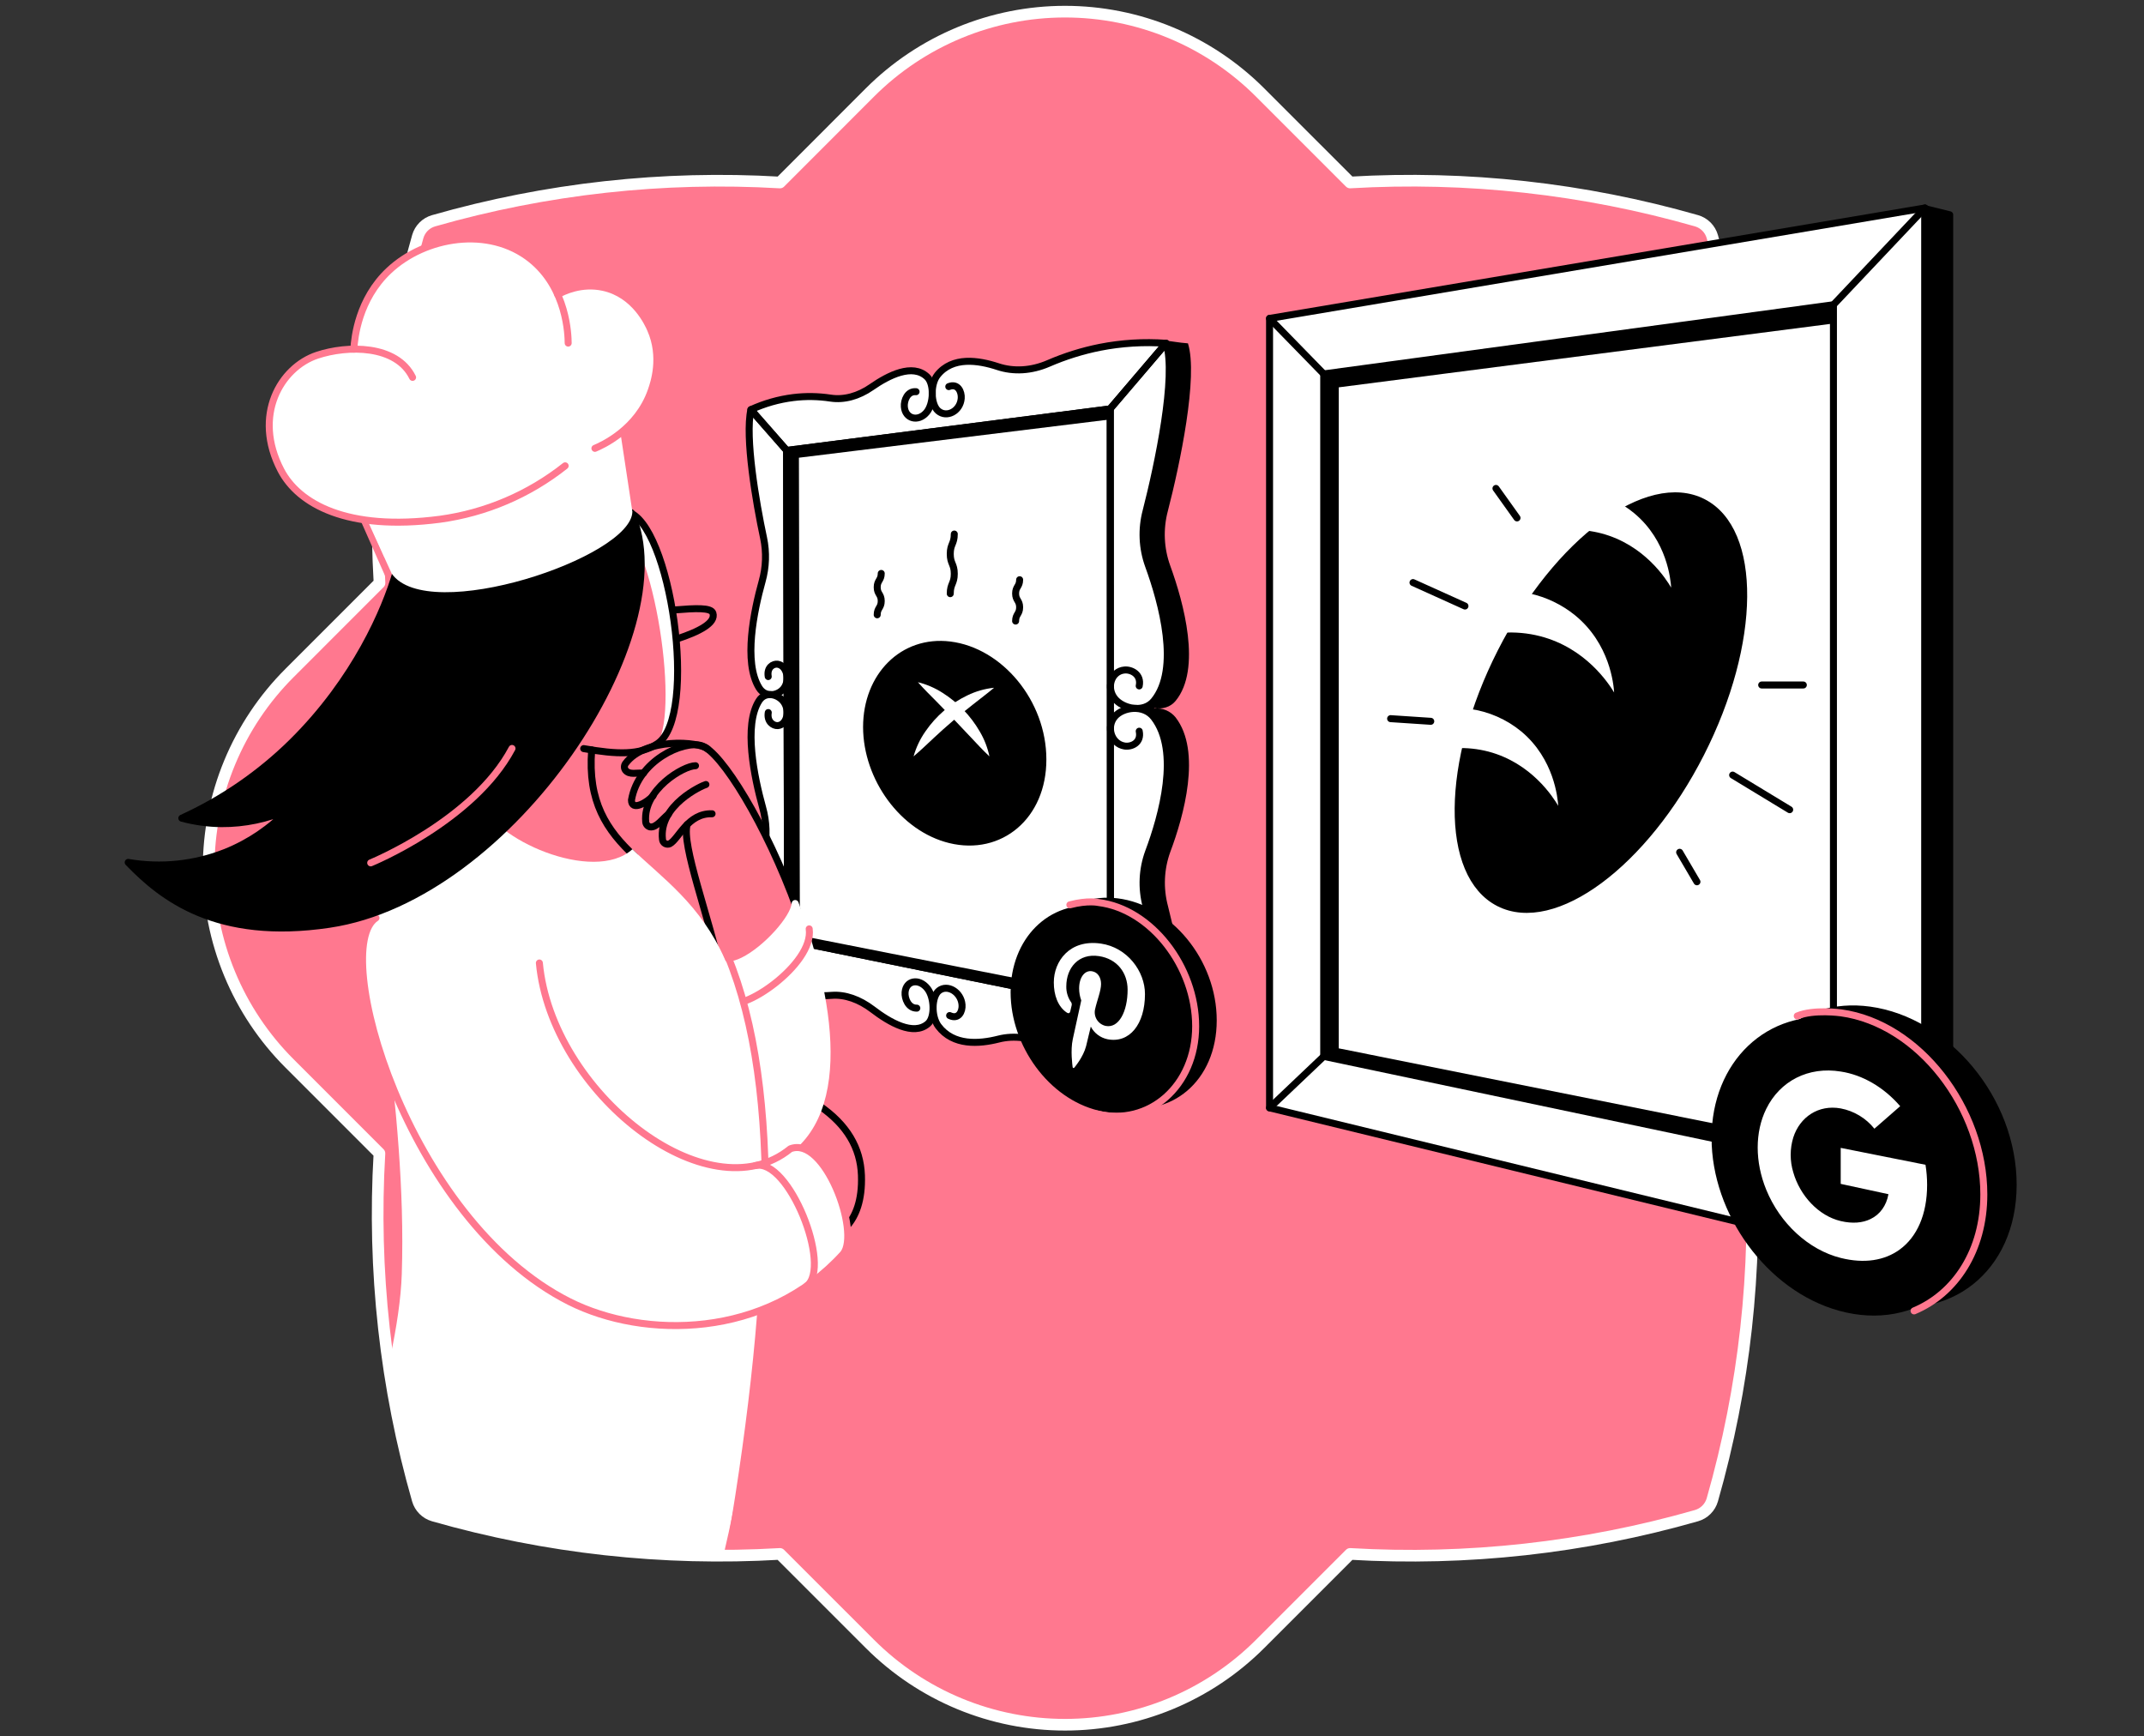 <svg width="368" height="298" viewBox="0 0 368 298" fill="none" xmlns="http://www.w3.org/2000/svg">
<rect x="0" y="0" width="368" height="298" fill="#333333" stroke="none"/>
<path d="M300.47 100.057C301.648 80.009 299.427 59.907 293.902 40.599C293.717 39.954 293.372 39.366 292.898 38.892C292.424 38.417 291.837 38.071 291.192 37.885C271.884 32.36 251.781 30.14 231.733 31.317L216.295 15.879C211.897 11.479 206.675 7.988 200.928 5.607C195.18 3.226 189.02 2 182.799 2C176.578 2 170.418 3.226 164.671 5.607C158.923 7.988 153.702 11.479 149.304 15.879L133.876 31.321C113.827 30.142 93.724 32.362 74.417 37.889C73.773 38.074 73.186 38.42 72.712 38.894C72.238 39.368 71.892 39.955 71.707 40.599C66.18 59.906 63.959 80.009 65.139 100.057L49.687 115.51C45.287 119.908 41.797 125.129 39.416 130.876C37.035 136.623 35.81 142.783 35.81 149.003C35.81 155.224 37.035 161.384 39.416 167.131C41.797 172.878 45.287 178.099 49.687 182.497L65.128 197.939C63.948 217.987 66.169 238.091 71.697 257.398C71.882 258.042 72.228 258.63 72.702 259.105C73.176 259.58 73.763 259.927 74.407 260.115C93.714 265.64 113.817 267.86 133.865 266.683L149.307 282.121C153.705 286.521 158.927 290.012 164.674 292.393C170.421 294.774 176.582 296 182.803 296C189.024 296 195.184 294.774 200.931 292.393C206.678 290.012 211.9 286.521 216.298 282.121L231.737 266.683C251.785 267.864 271.888 265.643 291.195 260.115C291.839 259.928 292.426 259.582 292.9 259.107C293.374 258.633 293.72 258.046 293.905 257.401C299.43 238.093 301.65 217.991 300.473 197.943L315.915 182.501C320.315 178.103 323.805 172.881 326.186 167.134C328.567 161.387 329.792 155.228 329.792 149.007C329.792 142.786 328.567 136.627 326.186 130.88C323.805 125.133 320.315 119.911 315.915 115.513L300.47 100.057Z" fill="#FF788F" stroke="white" stroke-width="2" stroke-miterlimit="10" stroke-linejoin="round"/>
<path d="M217.909 190.128L330.392 217.5V35.695L217.909 54.646V190.128Z" fill="white" stroke="black" stroke-width="1.2" stroke-linecap="round" stroke-linejoin="round"/>
<path d="M227.205 181.298L314.695 199.72V52.301L227.205 64.172V181.298Z" fill="white" stroke="black" stroke-width="1.2" stroke-linecap="round" stroke-linejoin="round"/>
<path d="M229.787 66.474L314.695 55.519V52.301L227.205 64.172V181.298L229.78 181.692L229.787 66.474Z" fill="black"/>
<path d="M227.204 181.301L217.909 190.13" stroke="black" stroke-width="1.2" stroke-linecap="round" stroke-linejoin="round"/>
<path d="M330.393 217.499L313.976 200.152" stroke="black" stroke-width="1.2" stroke-linecap="round" stroke-linejoin="round"/>
<path d="M314.695 52.303L330.393 35.699" stroke="black" stroke-width="1.2" stroke-linecap="round" stroke-linejoin="round"/>
<path d="M217.909 54.645L227.204 64.172" stroke="black" stroke-width="1.2" stroke-linecap="round" stroke-linejoin="round"/>
<path d="M330.393 217.502L334.651 214.242V36.862L330.393 35.801V217.502Z" fill="black" stroke="black" stroke-width="1.2" stroke-linecap="round" stroke-linejoin="round"/>
<path d="M321.014 223.509C308.469 220.052 298.907 206.722 298.907 193.551C298.907 180.377 308.469 171.023 321.014 172.758C334.496 174.621 346.142 188.369 346.142 203.341C346.128 218.313 334.479 227.228 321.014 223.509Z" fill="black"/>
<path d="M315.649 224.947C303.235 221.518 293.777 208.337 293.777 195.305C293.777 182.272 303.235 173.015 315.649 174.733C328.972 176.575 340.508 190.181 340.508 204.994C340.508 219.807 328.972 228.629 315.649 224.947Z" fill="black"/>
<path d="M328.533 224.976C335.619 222.014 340.508 214.633 340.508 204.992C340.508 190.179 329.342 175.674 316.019 173.828C316.019 173.828 311.286 173.164 308.483 174.361" stroke="#FF788F" stroke-width="1.2" stroke-linecap="round" stroke-linejoin="round"/>
<path d="M330.773 203.356C330.774 202.199 330.681 201.043 330.496 199.9L315.943 196.999V203.177L324.136 204.947C323.79 206.903 322.677 208.445 321.059 209.212C319.697 209.883 317.948 210.032 315.946 209.558C312.116 208.663 308.932 205.158 307.802 201.199C307.207 199.248 307.207 197.163 307.802 195.212C308.925 191.717 312.116 189.532 315.946 190.227C318.225 190.663 320.275 191.897 321.726 193.708L326.151 189.844C323.337 186.58 319.669 184.458 315.946 183.898C310.415 182.992 305.513 185.502 303.156 190.314C301.206 194.282 301.206 199.391 303.156 204.172C305.517 209.956 310.415 214.498 315.946 215.888C319.991 216.904 323.472 216.334 326.054 214.457C329.034 212.303 330.773 208.417 330.773 203.356Z" fill="white"/>
<path d="M200.866 146.224C203.176 140.081 206.294 128.939 201.779 123.115C201.342 122.572 200.774 122.148 200.129 121.884C199.484 121.62 198.783 121.523 198.091 121.604V121.604L198.135 121.531C199.456 121.725 200.853 121.417 201.779 120.29C206.297 114.818 203.162 103.41 200.859 97.077C199.775 94.081 199.629 90.825 200.441 87.744C202.533 79.679 205.696 64.582 203.898 58.91L203.822 58.948L203.846 58.92C200.849 58.706 198.899 57.866 194.457 58.744C191.052 59.418 186.161 61.316 183.689 62.377C180.733 63.653 176.125 67.217 173.446 66.318C170.086 65.208 167.224 61.133 164.649 64.368C164.1 65.145 163.792 66.066 163.764 67.016H163.726C163.653 66.048 160.666 69.263 160.141 68.772C157.652 66.439 156.255 64.413 153.317 66.453C151.066 68.015 149.877 71.396 147.572 71.043C145.715 70.76 142.867 70.027 140.481 70.321C137.509 70.667 134.449 69.481 132.614 70.321C131.576 75.067 133.485 86.254 134.795 92.355C135.311 94.803 135.233 97.338 134.567 99.749C133.153 104.817 131.307 113.643 134.034 118.043C134.239 118.399 134.534 118.695 134.889 118.902C135.243 119.109 135.646 119.219 136.057 119.222V119.222C135.657 119.188 135.255 119.267 134.898 119.451C134.541 119.634 134.243 119.914 134.038 120.259C131.328 124.452 133.212 133.395 134.646 138.581C135.329 140.994 135.425 143.535 134.926 145.992C133.644 151.986 131.77 163.024 132.852 167.826C134.688 168.797 137.346 167.055 140.322 167.639C142.704 168.109 144.955 168.396 146.804 168.255C149.103 168.078 151.26 171.504 153.507 173.226C156.442 175.473 154.98 171.062 157.451 168.932C157.966 168.49 163.802 174.425 163.874 173.485H163.923C163.967 174.432 164.273 175.349 164.808 176.133C167.362 179.524 170.577 175.383 173.92 174.536C176.592 173.844 180.834 178.051 183.786 179.541C186.596 180.959 189.541 182.092 192.577 182.922C196.255 183.927 200.048 184.449 203.86 184.474V184.454L203.926 184.485C205.706 178.988 202.543 163.688 200.469 155.485C199.652 152.43 199.791 149.198 200.866 146.224V146.224Z" fill="black"/>
<path d="M197.137 146.224C199.446 140.081 202.567 128.94 198.053 123.115C197.614 122.573 197.045 122.151 196.4 121.887C195.755 121.623 195.053 121.525 194.361 121.604V121.604L194.409 121.532C195.726 121.725 197.123 121.418 198.053 120.291C202.567 114.818 199.435 103.411 197.13 97.078C196.046 94.081 195.9 90.826 196.711 87.744C198.806 79.679 201.966 64.583 200.168 58.91L200.096 58.948L200.12 58.92C196.33 58.645 192.52 58.878 188.792 59.612C185.758 60.219 182.797 61.146 179.959 62.377C177.007 63.653 173.962 63.812 171.279 62.927C167.922 61.817 163.477 61.143 160.908 64.368C160.362 65.146 160.054 66.067 160.023 67.016H159.985C159.913 66.049 159.64 65.167 159.1 64.676C156.615 62.343 152.532 64.413 149.58 66.453C147.33 68.016 144.865 68.69 142.559 68.34C140.44 68.015 138.285 67.982 136.157 68.244C133.637 68.558 131.181 69.257 128.873 70.318C127.836 75.064 129.744 86.251 131.055 92.352C131.568 94.806 131.484 97.348 130.809 99.764C129.395 104.831 127.553 113.657 130.28 118.057C130.484 118.414 130.779 118.71 131.134 118.917C131.489 119.124 131.892 119.234 132.303 119.236V119.236C131.902 119.202 131.5 119.281 131.143 119.465C130.785 119.648 130.486 119.928 130.28 120.273C127.574 124.466 129.458 133.409 130.889 138.595C131.571 141.008 131.667 143.549 131.169 146.006C129.886 152.001 128.013 163.038 129.095 167.84C131.375 169.059 133.82 169.94 136.354 170.454C138.46 170.868 140.613 170.992 142.753 170.823C145.052 170.647 147.509 171.515 149.76 173.226C152.691 175.473 156.784 177.837 159.256 175.708C159.771 175.265 160.051 174.425 160.127 173.485H160.172C160.218 174.432 160.524 175.349 161.057 176.133C163.615 179.524 168.04 179.189 171.386 178.342C174.055 177.651 177.09 178.052 180.028 179.542C182.845 180.961 185.797 182.093 188.84 182.923C192.518 183.928 196.311 184.449 200.123 184.475V184.454L200.189 184.485C201.969 178.989 198.806 163.688 196.732 155.485C195.916 152.43 196.057 149.197 197.137 146.224V146.224Z" fill="white"/>
<path d="M135.186 161.313L190.599 172.583L190.568 70.176L135.013 77.304L135.186 161.313Z" fill="white" stroke="black" stroke-width="1.2" stroke-linecap="round" stroke-linejoin="round"/>
<path d="M135.186 161.313L190.599 172.583L190.568 70.176L135.013 77.304L135.186 161.313Z" stroke="black" stroke-width="1.2" stroke-linecap="round" stroke-linejoin="round"/>
<path d="M177.723 169.947L136.143 161.367L136.803 160.461L177.723 168.543V169.947Z" fill="black"/>
<path d="M137.128 78.552L190.568 71.98V70.176L135.013 77.304L135.186 161.313L137.298 161.566L137.128 78.552Z" fill="black"/>
<path d="M135.013 77.303L128.884 70.303C131.191 69.243 133.648 68.543 136.167 68.229C138.296 67.968 140.45 68 142.57 68.326C144.875 68.672 147.34 68.001 149.591 66.439C152.525 64.399 156.625 62.328 159.111 64.662C160.39 65.861 160.276 69.328 159.024 70.787C157.597 72.457 155.381 71.876 155.222 69.802C155.132 68.737 155.761 67.081 157.237 67.223" stroke="black" stroke-width="1.2" stroke-linecap="round" stroke-linejoin="round"/>
<path d="M190.52 70.183L200.12 58.916C196.33 58.642 192.52 58.874 188.792 59.608C185.758 60.215 182.798 61.142 179.959 62.373C177.007 63.649 173.962 63.808 171.279 62.923C167.922 61.813 163.477 61.139 160.908 64.365C159.629 65.975 159.754 69.401 161.012 70.504C162.481 71.79 164.815 70.566 164.988 68.368C165.081 67.237 164.403 65.727 162.851 66.349" stroke="black" stroke-width="1.2" stroke-linecap="round" stroke-linejoin="round"/>
<path d="M135.186 161.312L129.102 167.815C131.382 169.034 133.827 169.914 136.361 170.428C138.464 170.85 140.614 170.983 142.753 170.822C145.052 170.646 147.51 171.514 149.76 173.225C152.691 175.472 156.784 177.836 159.256 175.707C160.525 174.611 160.404 171.158 159.152 169.612C157.725 167.846 155.516 168.257 155.35 170.304C155.263 171.341 155.896 173.052 157.365 173.018" stroke="black" stroke-width="1.2" stroke-linecap="round" stroke-linejoin="round"/>
<path d="M190.568 172.571L200.137 184.48C196.32 184.454 192.522 183.93 188.84 182.921C185.8 182.087 182.852 180.95 180.039 179.527C177.093 178.037 174.058 177.649 171.397 178.327C168.05 179.174 163.625 179.509 161.067 176.118C159.788 174.421 159.902 171.026 161.154 170.027C162.616 168.855 164.956 170.248 165.126 172.447C165.219 173.577 164.548 175.026 162.996 174.289" stroke="black" stroke-width="1.2" stroke-linecap="round" stroke-linejoin="round"/>
<path d="M135.013 77.266L128.884 70.301C127.847 75.047 129.755 86.234 131.065 92.335C131.578 94.79 131.494 97.331 130.819 99.747C129.406 104.814 127.563 113.64 130.291 118.04C131.411 119.845 133.668 119.358 134.574 118.082C135.628 116.595 134.982 114.2 133.471 113.992C132.697 113.885 131.594 114.542 131.86 116.111" stroke="black" stroke-width="1.2" stroke-linecap="round" stroke-linejoin="round"/>
<path d="M135.185 161.283L129.101 167.813C128.026 163.011 129.9 151.973 131.175 145.979C131.674 143.521 131.578 140.98 130.895 138.567C129.464 133.406 127.58 124.449 130.287 120.246C131.4 118.517 133.661 119.181 134.57 120.526C135.631 122.092 134.995 124.439 133.485 124.532C132.714 124.581 131.608 123.841 131.867 122.289" stroke="black" stroke-width="1.2" stroke-linecap="round" stroke-linejoin="round"/>
<path d="M190.568 70.134L200.168 58.906C201.955 64.579 198.785 79.675 196.711 87.74C195.9 90.822 196.046 94.077 197.13 97.074C199.446 103.407 202.567 114.815 198.053 120.287C196.262 122.458 192.746 121.604 191.374 119.941C189.804 118.043 190.748 115.167 193.033 114.984C194.219 114.887 195.951 115.762 195.536 117.718" stroke="black" stroke-width="1.2" stroke-linecap="round" stroke-linejoin="round"/>
<path d="M190.599 172.548L200.171 184.492C201.952 178.996 198.789 163.695 196.715 155.492C195.902 152.432 196.049 149.195 197.136 146.221C199.445 140.078 202.567 128.936 198.052 123.111C196.262 120.806 192.746 121.383 191.374 122.949C189.804 124.729 190.751 127.675 193.033 128.034C194.222 128.217 195.951 127.474 195.539 125.486" stroke="black" stroke-width="1.2" stroke-linecap="round" stroke-linejoin="round"/>
<path d="M188.494 190.587C180.004 188.513 173.474 179.494 173.463 170.305C173.463 161.113 179.98 154.462 188.473 155.506C197.496 156.616 205.232 165.877 205.232 176.123C205.225 186.376 197.499 192.779 188.494 190.587Z" fill="black"/>
<path d="M191.84 189.806C183.222 187.708 176.585 178.533 176.575 169.203C176.575 159.869 183.195 153.111 191.823 154.172C200.987 155.299 208.841 164.705 208.841 175.114C208.841 185.512 200.994 192.032 191.84 189.806Z" fill="black"/>
<path d="M183.136 173.799C183.392 173.965 183.623 173.896 183.696 173.588C183.748 173.377 183.872 172.842 183.924 172.617C183.966 172.492 183.974 172.358 183.946 172.228C183.918 172.099 183.856 171.98 183.765 171.884C183.259 171.109 182.999 170.199 183.022 169.274C183.022 166.09 185.148 163.56 188.629 164.089C191.782 164.569 193.541 166.982 193.545 169.848C193.545 173.619 192.024 176.506 189.787 176.07C189.171 175.937 188.633 175.565 188.289 175.037C187.946 174.509 187.824 173.867 187.951 173.25C188.297 171.687 188.988 170.045 188.988 168.87C188.988 167.815 188.477 166.854 187.426 166.685C186.199 166.484 185.224 167.722 185.224 169.616C185.22 170.324 185.344 171.027 185.59 171.69C185.59 171.69 184.353 177.339 184.138 178.324C183.71 180.277 184.076 182.863 184.107 183.122C184.107 183.278 184.297 183.351 184.374 183.254C184.45 183.157 185.929 181.432 186.42 179.538C186.562 178.998 187.225 176.188 187.225 176.188C187.511 176.734 187.913 177.211 188.404 177.585C188.894 177.958 189.461 178.219 190.064 178.348C193.866 179.112 196.528 175.776 196.525 170.598C196.525 166.681 193.476 162.592 188.964 161.939C183.534 161.15 180.875 165.05 180.879 168.586C180.865 170.743 181.58 172.79 183.136 173.799Z" fill="white"/>
<path d="M188.228 191.168C197.24 193.359 205.226 186.363 205.226 176.123C205.226 165.877 197.569 156.001 188.549 154.891C188.549 154.891 186.714 154.466 183.634 155.289" stroke="#FF788F" stroke-width="1.2" stroke-linecap="round" stroke-linejoin="round"/>
<path d="M145.394 210.391C146.866 208.722 148.011 206.046 147.859 201.708C147.693 197.006 145.383 193.045 140.647 189.781" stroke="black" stroke-width="1.2" stroke-linecap="round" stroke-linejoin="round"/>
<path d="M101.557 128.707C100.866 137.574 104.07 142.438 108.969 146.98" stroke="black" stroke-width="1.2" stroke-linecap="round" stroke-linejoin="round"/>
<path d="M112.097 136.566C111.139 137.673 108.388 139.332 108.388 137.303C109.553 130.496 117.303 127.025 120.414 127.969C127.874 130.185 157.607 189.996 131.286 199.575C127.739 194.514 125.572 189.249 122.025 184.192C131.87 180.431 116.173 147.59 117.936 141.506" fill="#FF788F"/>
<path d="M123.982 167.629C121.6 157.123 116.943 144.979 117.946 141.516" stroke="black" stroke-width="1.2" stroke-linecap="round" stroke-linejoin="round"/>
<path d="M112.097 136.566C111.139 137.673 108.388 139.332 108.388 137.303C109.553 130.496 117.303 127.025 120.414 127.969C123.764 128.965 131.532 141.482 136.772 155.946" stroke="black" stroke-width="1.2" stroke-linecap="round" stroke-linejoin="round"/>
<path d="M121.475 128.553C119.958 127.208 110.711 126.555 107.395 131C107.262 131.163 107.185 131.364 107.175 131.574C107.166 131.784 107.225 131.992 107.344 132.165C108.035 133.061 109.331 132.573 110.455 132.694" stroke="black" stroke-width="1.2" stroke-linecap="round" stroke-linejoin="round"/>
<path d="M119.377 131.414C117.348 131.414 110.362 135.479 110.828 141.003C110.836 141.214 110.911 141.416 111.043 141.579C111.176 141.742 111.357 141.858 111.561 141.909C112.681 142.117 113.819 140.388 114.728 139.742" stroke="black" stroke-width="1.2" stroke-linecap="round" stroke-linejoin="round"/>
<path d="M121.161 134.637C120.556 134.792 113.01 138.163 113.712 144.071C113.723 144.212 113.769 144.349 113.844 144.47C113.92 144.59 114.024 144.691 114.146 144.763C114.269 144.835 114.408 144.876 114.55 144.883C114.692 144.89 114.834 144.863 114.963 144.803C116.508 143.974 118.04 139.525 122.222 139.66" stroke="black" stroke-width="1.2" stroke-linecap="round" stroke-linejoin="round"/>
<path d="M122.036 184.2C125.582 189.258 127.75 194.522 131.297 199.583C146.064 194.208 143.185 173.017 136.482 155.059C136.32 157.565 131.501 162.951 127.56 164.887C125.8 165.751 124.22 165.924 123.304 164.859C125.603 173.888 126.761 182.392 122.036 184.2Z" fill="white" stroke="white" stroke-width="1.2" stroke-linecap="round" stroke-linejoin="round"/>
<path d="M138.891 159.414C139.759 165.557 126.913 174.109 124.988 171.797" stroke="#FF788F" stroke-width="1.2" stroke-linecap="round" stroke-linejoin="round"/>
<path d="M82.817 137.637L64.579 143.859C62.705 161.189 69.926 189.186 68.962 218.649C68.82 222.956 68.067 227.814 67 232.879C67 241.003 70.5 252.503 72 258.503L92.5 264.503C100 266.003 122 267.503 124.163 267.003C134.744 221.799 133.031 184.182 124.428 164.649C120.259 155.18 113.611 150.642 108.543 145.747C101.844 151.81 84.203 143.79 82.817 137.637Z" fill="white"/>
<path d="M123.982 161.945C134.221 184.069 133.001 220.508 125.482 264.867" stroke="#FF788F" stroke-width="1.2" stroke-linecap="round" stroke-linejoin="round"/>
<path d="M92.579 165.268C94.653 187.444 121.496 208.673 135.649 197.161C141.563 194.838 147.689 211.418 144.751 215.172C131.497 229.826 110.527 229.829 97.719 223.382C69.778 209.312 56.534 162.759 64.533 157.535" fill="white"/>
<path d="M138.497 220.679C142.797 217.374 135.386 198.703 129.647 200.041" stroke="#FF788F" stroke-width="1.2" stroke-linecap="round" stroke-linejoin="round"/>
<path d="M92.579 165.268C94.653 187.444 121.496 208.673 135.649 197.161C141.563 194.838 147.689 211.418 144.751 215.172C131.497 229.826 110.527 229.829 97.719 223.382C69.778 209.312 56.534 162.759 64.533 157.535" stroke="#FF788F" stroke-width="1.2" stroke-linecap="round" stroke-linejoin="round"/>
<path d="M107.634 87.819L106.075 86.754L104.754 87.819C112.045 90.373 116.726 121.513 112.837 127.649C119.958 122.972 115.091 89.623 107.634 87.819Z" fill="white"/>
<path d="M61.654 86.016L62.39 88.975L67.586 100.714" stroke="#FF788F" stroke-width="1.2" stroke-linecap="round" stroke-linejoin="round"/>
<path d="M107.634 87.816C115.091 89.621 119.958 122.97 112.82 127.647C109.791 129.634 105.875 129.479 100.185 128.476" stroke="black" stroke-width="1.2" stroke-linecap="round" stroke-linejoin="round"/>
<path d="M115.858 104.673C119.349 104.389 122.053 104.241 122.364 105.226C122.903 106.916 119.944 108.424 116.221 109.64" stroke="black" stroke-width="1.2" stroke-linecap="round" stroke-linejoin="round"/>
<path d="M70.065 95.69L67.956 98.303C66.155 104.526 61.042 116.583 50.17 127.341C44.664 132.778 38.245 137.204 31.206 140.418C33.427 141.016 35.715 141.33 38.016 141.352C41.97 141.379 45.885 140.56 49.496 138.949C46.461 142.138 42.776 144.638 38.69 146.278C33.391 148.375 27.616 148.973 22 148.006C27.783 154.004 37.145 161.516 56.531 158.626C87.899 153.969 117.6 108.487 108.339 87.984C95.563 90.332 82.845 93.343 70.065 95.69Z" fill="black" stroke="black" stroke-width="1.2" stroke-linecap="round" stroke-linejoin="round"/>
<path d="M62.39 87.818C64.003 91.358 65.617 94.897 67.23 98.437C73.435 107.335 108.401 95.672 108.543 87.818C107.665 82.01 106.786 76.204 105.905 70.398L62.39 87.818Z" fill="white"/>
<path d="M70.815 64.766C68.049 59.138 59.645 59.235 54.446 60.963C48.162 63.058 43.319 71.306 48.224 80.702C51.231 86.451 59.542 91.208 75.533 89.113C83.382 88.036 90.798 84.87 97.004 79.945" fill="white"/>
<path d="M97.523 58.879C97.523 57.544 97.332 49.441 91.107 44.477C83.934 38.756 72.982 40.588 66.753 46.441C61.512 51.363 60.855 57.966 60.734 59.922V71.904L87.961 86.012L102.978 74.258L103.589 61.793L97.443 52.66" fill="white"/>
<path d="M95.732 50.55C96.679 50.032 99.77 48.497 103.545 49.32C109.013 50.509 111.267 55.625 111.661 56.521C113.763 61.291 112.235 65.716 111.793 66.995C109.456 73.757 103.24 76.474 102.113 76.944" fill="white"/>
<path d="M70.815 64.766C68.049 59.138 59.645 59.235 54.446 60.963C48.162 63.058 43.319 71.306 48.224 80.702C51.231 86.451 59.542 91.208 75.533 89.113C83.382 88.036 90.798 84.87 97.004 79.945" stroke="#FF788F" stroke-width="1.2" stroke-linecap="round" stroke-linejoin="round"/>
<path d="M60.734 59.926C60.855 57.963 61.512 51.36 66.753 46.444C72.975 40.592 83.934 38.76 91.107 44.481C97.329 49.445 97.512 57.548 97.523 58.882" stroke="#FF788F" stroke-width="1.2" stroke-linecap="round" stroke-linejoin="round"/>
<path d="M95.732 50.55C96.679 50.032 99.77 48.497 103.545 49.32C109.013 50.509 111.267 55.625 111.661 56.521C113.763 61.291 112.235 65.716 111.793 66.995C109.456 73.757 103.24 76.474 102.113 76.944" stroke="#FF788F" stroke-width="1.2" stroke-linecap="round" stroke-linejoin="round"/>
<path d="M163.072 144.107C154.986 142.13 148.764 133.539 148.74 124.787C148.74 116.034 154.962 109.697 163.041 110.693C171.635 111.747 179.001 120.569 179.001 130.331C179.015 140.083 171.655 146.195 163.072 144.107Z" fill="black" stroke="black" stroke-width="1.2" stroke-linecap="round" stroke-linejoin="round"/>
<path d="M157.555 117.078C159.059 117.452 160.491 118.071 161.793 118.91C164.411 120.566 166.591 122.828 168.147 125.506C168.94 126.838 169.508 128.293 169.827 129.81C168.683 128.742 167.687 127.653 166.685 126.588L163.705 123.439C162.709 122.402 161.7 121.365 160.673 120.328C159.647 119.291 158.585 118.257 157.555 117.078Z" fill="white"/>
<path d="M156.808 129.809C157.243 128.271 157.933 126.817 158.851 125.509C159.756 124.191 160.829 122.996 162.042 121.955C163.254 120.909 164.6 120.03 166.045 119.341C167.484 118.639 169.036 118.195 170.629 118.031C169.395 119.068 168.178 119.971 167.002 120.904C165.827 121.837 164.676 122.757 163.546 123.721C162.415 124.686 161.319 125.671 160.223 126.694C159.128 127.717 158.039 128.772 156.808 129.809Z" fill="white"/>
<path d="M149.933 85.223L152.432 90.249" stroke="white" stroke-width="1.2" stroke-linecap="round" stroke-linejoin="round"/>
<path d="M177.978 87.816L174.667 93.382" stroke="white" stroke-width="1.2" stroke-linecap="round" stroke-linejoin="round"/>
<path d="M291.933 129.311C301.602 110.319 301.763 91.014 292.293 86.193C282.823 81.372 267.308 92.86 257.639 111.853C247.97 130.846 247.809 150.15 257.279 154.971C266.749 159.792 282.264 148.304 291.933 129.311Z" fill="black" stroke="black" stroke-width="1.2" stroke-linecap="round" stroke-linejoin="round"/>
<path d="M276.593 71.023V79.773" stroke="white" stroke-width="1.2" stroke-linecap="round" stroke-linejoin="round"/>
<path d="M256.768 83.824L260.383 88.885" stroke="black" stroke-width="1.2" stroke-linecap="round" stroke-linejoin="round"/>
<path d="M238.688 123.336L245.578 123.792" stroke="black" stroke-width="1.2" stroke-linecap="round" stroke-linejoin="round"/>
<path d="M242.529 99.981L251.448 104.008" stroke="black" stroke-width="1.2" stroke-linecap="round" stroke-linejoin="round"/>
<path d="M249.889 128.4C251.775 128.314 253.663 128.513 255.489 128.991C262.88 130.948 266.596 136.838 267.457 138.294C267.367 136.97 266.765 130.257 261.127 125.541C258.579 123.441 255.495 122.094 252.222 121.652C251.33 123.861 250.552 126.113 249.889 128.4V128.4Z" fill="white"/>
<path d="M270.34 105.592C268.074 103.758 265.412 102.479 262.565 101.855C260.867 104.009 259.296 106.26 257.86 108.596C260.046 108.442 262.241 108.642 264.363 109.188C272.2 111.217 276.137 117.332 277.053 118.843C276.96 117.453 276.337 110.487 270.34 105.592Z" fill="white"/>
<path d="M280.513 88.092C279.932 87.605 279.317 87.159 278.674 86.758C276.408 87.955 274.28 89.398 272.331 91.062C273.189 91.163 274.039 91.323 274.875 91.542C282.266 93.499 285.982 99.389 286.843 100.845C286.753 99.521 286.168 92.807 280.513 88.092Z" fill="white"/>
<path d="M227.205 180.919L229.707 179.902L296.329 193.239L293.235 195.203L227.205 180.919Z" fill="black"/>
<path d="M63.628 148.084C63.628 148.084 81.282 140.88 87.882 128.449" stroke="#FF788F" stroke-width="1.2" stroke-miterlimit="10" stroke-linecap="round"/>
<path d="M297.393 133.02L307.183 138.958" stroke="black" stroke-width="1.2" stroke-linecap="round" stroke-linejoin="round"/>
<path d="M288.298 146.27L291.267 151.33" stroke="black" stroke-width="1.2" stroke-linecap="round" stroke-linejoin="round"/>
<path d="M302.378 117.559H309.527" stroke="black" stroke-width="1.2" stroke-linecap="round" stroke-linejoin="round"/>
<path d="M163.104 101.885C163.104 100.18 163.795 100.18 163.795 98.476C163.795 96.772 163.104 96.769 163.104 95.064C163.104 93.36 163.795 93.36 163.795 91.652" fill="white"/>
<path d="M163.104 101.885C163.104 100.18 163.795 100.18 163.795 98.476C163.795 96.772 163.104 96.769 163.104 95.064C163.104 93.36 163.795 93.36 163.795 91.652" stroke="black" stroke-width="1.2" stroke-linecap="round" stroke-linejoin="round"/>
<path d="M174.321 106.586C174.321 105.403 175.012 105.403 175.012 104.221C175.012 103.039 174.321 103.039 174.321 101.857C174.321 100.674 175.012 100.674 175.012 99.492" fill="white"/>
<path d="M174.321 106.586C174.321 105.403 175.012 105.403 175.012 104.221C175.012 103.039 174.321 103.039 174.321 101.857C174.321 100.674 175.012 100.674 175.012 99.492" stroke="black" stroke-width="1.2" stroke-linecap="round" stroke-linejoin="round"/>
<path d="M150.565 105.511C150.565 104.329 151.257 104.329 151.257 103.147C151.257 101.964 150.565 101.964 150.565 100.782C150.565 99.6 151.257 99.596 151.257 98.414" fill="white"/>
<path d="M150.565 105.511C150.565 104.329 151.257 104.329 151.257 103.147C151.257 101.964 150.565 101.964 150.565 100.782C150.565 99.6 151.257 99.596 151.257 98.414" stroke="black" stroke-width="1.2" stroke-linecap="round" stroke-linejoin="round"/>
</svg>
